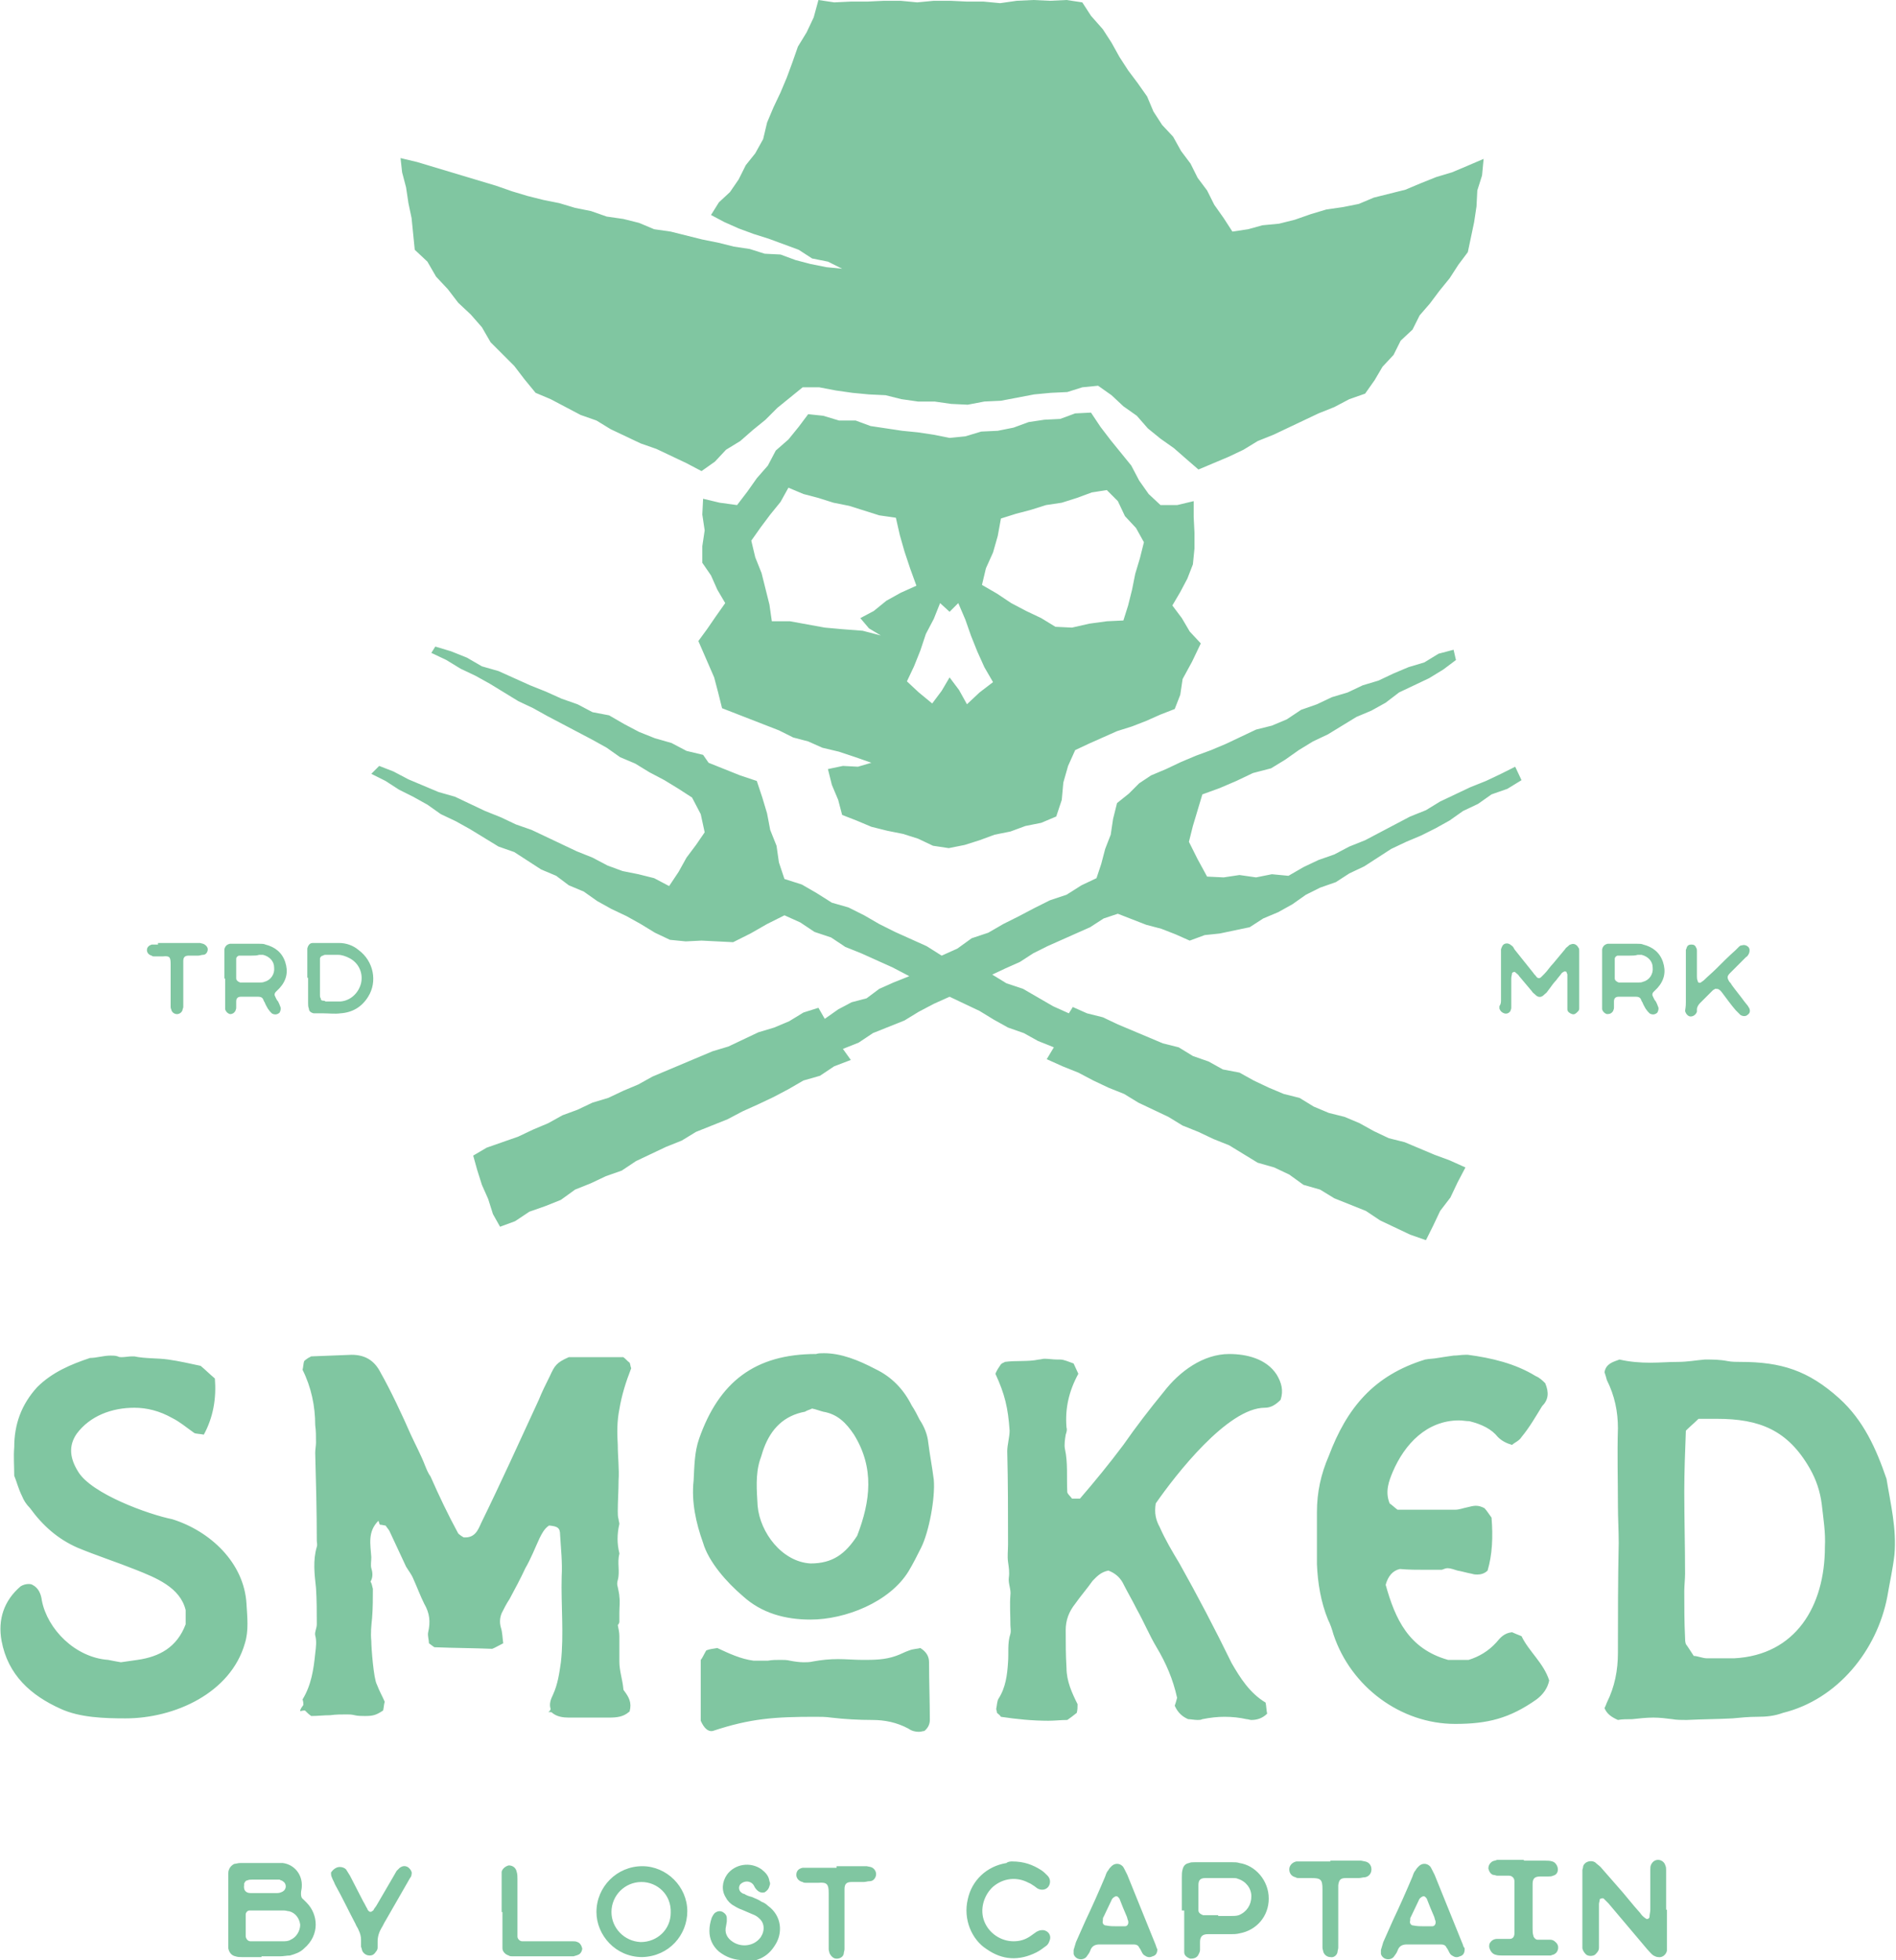 <?xml version="1.0" encoding="utf-8"?>
<!-- Generator: Adobe Illustrator 27.4.1, SVG Export Plug-In . SVG Version: 6.00 Build 0)  -->
<svg version="1.1" id="Layer_1" xmlns="http://www.w3.org/2000/svg" xmlns:xlink="http://www.w3.org/1999/xlink" x="0px" y="0px"
	 viewBox="0 0 240 248" style="enable-background:new 0 0 240 248;" xml:space="preserve">
<style type="text/css">
	.st0{fill:#80C6A1;}
</style>
<g>
	<g>
		<path class="st0" d="M213.4,181c0.5-0.5,1.1-1,1.6-1.5h2.3c5.4,0,9,1.4,11.8,6.3c0.8,1.4,1.3,2.9,1.5,4.5c0.2,1.8,0.5,3.6,0.4,5.4
			c0,7.5-3.7,13.7-11.5,14.1h-3.4c-0.6,0-1.2-0.3-1.7-0.3c-0.4-0.6-0.7-1.1-1-1.5c-0.1-0.3-0.1-0.6-0.1-0.8c-0.1-2-0.1-3.9-0.1-5.9
			c0-0.7,0.1-1.5,0.1-2.2c0-3.5-0.1-6.9-0.1-10.4C213.2,186.2,213.3,183.7,213.4,181 M204.8,217.6c0.5-0.1,1.2-0.1,1.8-0.1
			c0.9-0.1,1.8-0.2,2.7-0.2c0.8,0,1.6,0.1,2.4,0.2c0.5,0.1,1.2,0.1,1.8,0.1c2-0.1,3.9-0.1,5.8-0.2c1-0.1,2.1-0.2,3.1-0.2
			c1.2,0,2.2-0.1,3.3-0.5c6.9-1.7,11.9-7.9,13.2-14.7c0.3-1.8,0.7-3.5,0.9-5.3c0.3-3.3-0.5-6.5-1-9.6c-1.3-3.8-2.9-7.4-6-10.2
			c-3.9-3.5-7.3-4.6-12.5-4.6c-0.5,0-1.1,0-1.6-0.1c-1-0.2-1.9-0.2-2.9-0.2c-1.2,0.1-2.2,0.3-3.4,0.3c-1.2,0-2.3,0.1-3.5,0.1
			c-1.3,0-2.6-0.1-3.9-0.4c-0.8,0.3-1.7,0.5-1.9,1.6c0.1,0.3,0.2,0.6,0.3,1c1,2,1.4,4,1.4,6.1c-0.1,3.3,0,6.5,0,9.8
			c0,1.6,0.1,3.1,0.1,4.7c-0.1,4.6-0.1,9.2-0.1,13.9c0,2.2-0.4,4.3-1.4,6.3c-0.1,0.3-0.2,0.5-0.3,0.7
			C203.4,216.8,203.9,217.2,204.8,217.6 M195.6,175c-0.3-0.3-0.7-0.7-1.2-0.9c-2.6-1.6-5.6-2.3-8.6-2.7h-0.3c-0.5,0-1,0.1-1.5,0.1
			c-0.7,0.1-1.4,0.2-2,0.3c-0.5,0.1-1.1,0.1-1.6,0.2c-6.5,2-9.9,6.1-12.2,12.2c-1,2.3-1.5,4.6-1.5,7.1v6.6c0.1,2.4,0.5,4.8,1.4,7
			c0.3,0.6,0.5,1.2,0.7,1.9c2.2,6.6,8.5,11.3,15.4,11.3c4.1,0,6.9-0.7,10.3-3.1c0.8-0.6,1.4-1.4,1.6-2.4c-0.7-2.2-2.6-3.7-3.5-5.6
			c-0.5-0.2-1-0.4-1.2-0.5c-1,0.1-1.5,0.7-2,1.3c-1,1.1-2.2,1.8-3.5,2.2h-2.6c-5-1.4-6.7-5.2-7.9-9.5c0.3-1.1,0.9-1.8,1.8-2
			c1.1,0.1,2.2,0.1,3.3,0.1h2c0.3-0.1,0.5-0.2,0.7-0.2c0.5,0,0.9,0.2,1.3,0.3c0.6,0.1,1.2,0.3,1.8,0.4c0.3,0.1,0.5,0.1,0.7,0.1
			c0.4,0,0.9-0.1,1.3-0.5c0.6-2,0.7-4.3,0.5-6.7c-0.3-0.4-0.6-0.9-0.9-1.2c-0.4-0.2-0.7-0.3-1.1-0.3c-0.3,0-0.7,0.1-1.1,0.2
			c-0.5,0.1-1,0.3-1.5,0.3h-7.3c-0.4-0.3-0.7-0.6-1-0.8c-0.6-1.5-0.1-2.8,0.4-4c1.5-3.5,4.3-6.5,8.4-6.5c0.4,0,0.9,0.1,1.3,0.1
			c1.6,0.4,2.8,1,3.6,2c0.5,0.5,1.1,0.8,1.8,1c0.3-0.3,0.9-0.5,1.2-1c1-1.2,1.8-2.6,2.6-3.9C196,177.1,196.1,176.2,195.6,175
			 M140.3,198.7c0.8,0.3,1.4,0.8,1.8,1.5c0.6,1.2,1.2,2.2,1.8,3.4c0.9,1.6,1.6,3.3,2.5,4.8c1.2,2,2.1,4.1,2.6,6.4
			c-0.1,0.4-0.2,0.7-0.3,1c0.4,0.9,1,1.4,1.7,1.7c0.3,0,0.8,0.1,1.2,0.1c0.2,0,0.4,0,0.6-0.1c1-0.2,1.9-0.3,2.8-0.3
			c1,0,1.9,0.1,2.8,0.3c0.2,0,0.4,0.1,0.6,0.1c0.7,0,1.4-0.2,2-0.8c-0.1-0.4-0.1-1-0.2-1.4c-2-1.2-3.2-3.1-4.3-5
			c-2.1-4.3-4.3-8.5-6.6-12.6c-0.9-1.5-1.8-3-2.5-4.6c-0.5-0.9-0.7-1.8-0.5-3c2.5-3.6,9.1-12.1,13.8-12.1c0.8,0,1.4-0.4,2-1
			c0.4-1.2,0.1-2.2-0.5-3.2c-1.3-2-3.8-2.6-6-2.6c-3.3,0-6.3,2.2-8.3,4.8c-1.8,2.2-3.5,4.4-5.1,6.7c-1.8,2.4-3.6,4.6-5.5,6.8h-1
			c-0.2-0.3-0.5-0.5-0.6-0.8c-0.1-1.9,0.1-3.7-0.3-5.5c-0.1-0.5,0-1.2,0.1-1.8c0.1-0.3,0.2-0.6,0.1-0.9c-0.2-2.4,0.3-4.6,1.5-6.8
			c-0.2-0.4-0.4-0.9-0.6-1.3c-0.6-0.2-1.2-0.5-1.7-0.5h-0.1h-0.3c-0.5,0-1.1-0.1-1.6-0.1c-0.2,0-0.5,0.1-0.7,0.1
			c-1.4,0.3-2.9,0.1-4.3,0.3c-0.1,0.1-0.3,0.1-0.5,0.3c-0.2,0.3-0.5,0.7-0.7,1.2c1.2,2.6,1.6,4.3,1.8,7.2c0,0.8-0.3,1.8-0.3,2.6
			c0.1,3.9,0.1,7.9,0.1,11.8c0,0.7-0.1,1.5,0,2.2c0.1,0.7,0.2,1.3,0.1,2c-0.1,0.7,0.3,1.5,0.2,2.2c-0.1,1.2,0,2.5,0,3.8
			c0,0.3,0.1,0.7,0,1.1c-0.4,1.2-0.2,2.4-0.3,3.6c-0.1,1.6-0.3,3.2-1.2,4.6c-0.2,0.3-0.2,0.9-0.3,1.3c0,0.1,0.1,0.3,0.1,0.5
			c0.1,0.1,0.4,0.3,0.5,0.5c2,0.3,4,0.5,6,0.5c0.8,0,1.6-0.1,2.4-0.1c0.3-0.2,0.7-0.5,1.2-0.9c0.1-0.4,0.1-0.7,0.1-1.1
			c-0.7-1.4-1.4-2.9-1.4-4.6c-0.1-1.6-0.1-3.1-0.1-4.8c0-1.2,0.4-2.3,1.2-3.3c0.7-1,1.5-1.9,2.2-2.9
			C138.8,199.5,139.3,198.9,140.3,198.7 M90.2,219c4.8-1.6,7.9-1.8,13-1.8c0.7,0,1.3,0,2,0.1c1.7,0.2,3.5,0.3,5.2,0.3
			c1.6,0,3.1,0.3,4.6,1.1c0.4,0.3,0.9,0.4,1.3,0.4c0.3,0,0.5-0.1,0.7-0.1c0.5-0.4,0.7-0.9,0.7-1.4c0-2.4-0.1-4.8-0.1-7.3
			c0-0.7-0.3-1.3-1.1-1.8c-0.3,0.1-0.9,0.1-1.4,0.3c-0.6,0.2-1.1,0.5-1.7,0.7c-1.4,0.5-2.8,0.5-4.2,0.5c-1,0-2.1-0.1-3.1-0.1
			c-1.1,0-2.1,0.1-3.2,0.3c-0.4,0.1-0.8,0.1-1.2,0.1c-0.5,0-1.2-0.1-1.7-0.2c-0.4-0.1-0.8-0.1-1.2-0.1c-0.5,0-1.1,0-1.6,0.1h-1.8
			c-1.6-0.2-3.1-0.9-4.6-1.6c-0.5,0.1-0.9,0.1-1.4,0.3c-0.3,0.5-0.5,1-0.7,1.2v7.7C89.1,218.6,89.6,219.1,90.2,219 M102.8,178.2
			c0.5,0.1,1,0.3,1.4,0.4c1.8,0.3,2.9,1.4,3.9,2.9c2.6,4.2,2.1,8.4,0.4,12.8c-1.5,2.3-3.1,3.5-5.9,3.5c-3.6-0.2-6.4-3.9-6.7-7.3
			c-0.1-1.9-0.3-3.9,0.3-5.8c0.2-0.5,0.3-1,0.5-1.5c0.9-2.4,2.5-4.1,5.2-4.6C102.2,178.4,102.4,178.4,102.8,178.2 M103.3,171.3
			c-7.8,0-12.3,3.6-14.8,10.7c-0.6,1.7-0.6,3.5-0.7,5.3c-0.3,2.7,0.3,5.4,1.2,7.9c0.7,2.4,3,5,5,6.7c2.4,2.2,5.4,3,8.6,3
			c4.4,0,10-2.2,12.4-6.1c0.6-1,1.1-2,1.6-3c1-2,1.8-6.3,1.6-8.6c-0.2-1.6-0.5-3.1-0.7-4.7c-0.1-1-0.5-2-1.1-2.9
			c-0.3-0.6-0.6-1.2-1-1.8c-1-2-2.5-3.6-4.6-4.6c-2.1-1.1-4.3-2-6.5-2C103.9,171.2,103.6,171.2,103.3,171.3 M38,216.5
			c0.3-0.1,0.5-0.1,0.6-0.1c0.3,0.3,0.5,0.5,0.8,0.7c0.8,0,1.6-0.1,2.4-0.1c0.7-0.1,1.4-0.1,2.1-0.1c0.3,0,0.6,0,1,0.1
			c0.4,0.1,0.9,0.1,1.3,0.1c1,0,1.4-0.1,2.3-0.7c0.1-0.5,0.1-0.8,0.2-1.1c-0.3-0.7-0.7-1.4-1-2.2c-0.4-0.7-0.7-4.6-0.7-5.5
			c-0.1-1,0-1.9,0.1-2.9c0.1-1.2,0.1-2.5,0.1-3.7c-0.1-0.3-0.1-0.6-0.3-0.9c0.3-0.5,0.3-1.1,0.1-1.7c-0.1-0.4,0-0.9,0-1.4
			c-0.1-1.6-0.5-3.2,0.9-4.6c0.1,0.2,0.1,0.4,0.2,0.5c0.3,0,0.5,0.1,0.7,0.1c0.2,0.3,0.4,0.5,0.5,0.7c0.7,1.5,1.4,3,2.1,4.5
			c0.3,0.5,0.7,1,0.9,1.5c0.5,1.1,0.9,2.2,1.4,3.2c0.7,1.2,0.8,2.3,0.5,3.6c-0.1,0.4,0.1,1,0.1,1.4c0.3,0.2,0.5,0.4,0.7,0.5
			c2.5,0.1,4.8,0.1,7.3,0.2c0.3-0.1,0.8-0.4,1.4-0.7c-0.1-0.7-0.1-1.4-0.3-2c-0.2-0.7-0.1-1.3,0.1-1.8c0.3-0.6,0.6-1.2,1-1.8
			c0.7-1.3,1.4-2.6,2-3.9c0.7-1.2,1.2-2.5,1.8-3.8c0.3-0.6,0.6-1.2,1.2-1.6c1.1,0.1,1.4,0.3,1.4,1.2c0.1,1.7,0.3,3.5,0.2,5.2
			c-0.1,3.7,0.3,7.3-0.1,10.9c-0.2,1.4-0.4,2.8-1,4.1c-0.3,0.6-0.5,1.2-0.3,1.8c0,0.1-0.1,0.3-0.3,0.4c0.2,0,0.5,0,0.5,0.1
			c0.6,0.5,1.4,0.6,2.1,0.6h4.6h0.5c1,0,1.8-0.1,2.5-0.7c0.1-0.1,0.2-0.1,0.1-0.1c0.3-1.1-0.1-1.8-0.7-2.6c-0.1-0.1-0.1-0.2-0.1-0.3
			c-0.1-1.1-0.5-2.2-0.5-3.4V207c0-0.5-0.1-0.9-0.2-1.4c0.1-0.1,0.2-0.3,0.2-0.4V204c0-0.7,0.1-1.3,0-2c0-0.3-0.1-0.7-0.2-1.2
			c-0.1-0.3-0.1-0.6,0-0.9c0.3-1.1-0.1-2.2,0.2-3.3v-0.1c-0.3-1.2-0.3-2.4,0-3.7c0-0.2-0.1-0.4-0.1-0.6c-0.1-0.3-0.1-0.7-0.1-1
			c0-1.3,0.1-2.6,0.1-3.9c0.1-1.4-0.1-3-0.1-4.5c-0.1-1.5-0.1-3,0.2-4.5c0.3-1.8,0.8-3.4,1.5-5.2c-0.1-0.2-0.1-0.5-0.2-0.7
			c-0.3-0.2-0.5-0.5-0.8-0.7H72c-1.6,0.7-1.8,1.1-2.4,2.4c-0.5,1-1,2-1.4,3c-2.4,5.2-4.8,10.5-7.3,15.6c-0.4,0.9-0.8,1.9-2.2,1.8
			c-0.2-0.1-0.5-0.3-0.7-0.5c-1.3-2.4-2.4-4.7-3.5-7.2c-0.3-0.4-0.5-0.9-0.7-1.4c-0.5-1.3-1.2-2.6-1.8-3.9c-1-2.3-2.6-5.7-3.8-7.8
			c-0.8-1.6-2-2.3-3.7-2.3l-5.1,0.2c-0.1,0-0.1,0.1-0.2,0.1c-0.2,0.1-0.5,0.3-0.7,0.5c-0.1,0.3-0.1,0.7-0.2,1.1
			c1.1,2.2,1.6,4.6,1.6,7c0.1,0.7,0.1,1.4,0.1,2.2c0,0.4-0.1,0.9-0.1,1.3c0.1,3.7,0.2,7.3,0.2,11.1c0,0.3,0.1,0.5,0,0.8
			c-0.5,1.7-0.3,3.4-0.1,5.2c0.1,1.5,0.1,3.1,0.1,4.6c0,0.5-0.3,1-0.2,1.4c0.2,0.7,0.1,1.5,0,2.3c-0.2,2-0.5,4-1.6,5.8
			c0.1,0.3,0.1,0.5,0.1,0.7C38.2,216,38,216.2,38,216.5 M1.8,186.7c0.3,0.7,0.5,1.6,1,2.6c0.2,0.5,0.5,1,1,1.5c1.6,2.2,3.5,3.9,6,5
			c2.4,1,4.9,1.8,7.4,2.8c2.5,1,5.6,2.2,6.3,5.1v1.8c-1.1,2.9-3.3,4.1-6.1,4.5c-0.7,0.1-1.4,0.2-2.1,0.3c-0.6-0.1-1.1-0.2-1.6-0.3
			c-4.2-0.3-7.7-3.9-8.4-7.5c-0.1-0.8-0.4-1.6-1.2-2c-0.2-0.1-0.3-0.1-0.5-0.1c-0.3,0-0.7,0.1-1,0.3c-2.1,1.8-2.9,4.2-2.4,6.9
			c0.8,4.3,3.7,6.9,7.5,8.6c2.4,1.1,5.5,1.2,8.2,1.2c6.2,0,13.3-3.2,15.1-9.5c0.5-1.6,0.3-3.3,0.2-5c-0.3-5.2-4.6-9.2-9.4-10.7
			c-3-0.6-10.2-3.2-11.9-6c-1-1.6-1.3-3.2-0.2-4.8c1.7-2.3,4.5-3.3,7.3-3.3c1.6,0,3.2,0.4,4.8,1.3c1,0.5,1.8,1.2,2.8,1.9
			c0.2,0.1,0.7,0.1,1.2,0.2c1.2-2.2,1.6-4.6,1.4-7.1c-0.6-0.5-1.2-1.1-1.8-1.6c-1.4-0.3-2.7-0.6-4.1-0.8c-1.4-0.2-2.9-0.1-4.3-0.4
			h-0.3c-0.4,0-0.9,0.1-1.3,0.1c-0.2,0-0.3,0-0.5-0.1c-0.3-0.1-0.6-0.1-0.9-0.1c-0.9,0-1.8,0.3-2.6,0.3c-2.4,0.8-4.8,1.8-6.7,3.7
			c-2,2.2-2.9,4.7-2.9,7.6C1.7,184.3,1.8,185.4,1.8,186.7"/>
		<path class="st0" d="M211,241.6v4.3c0,0.3,0,0.6,0,0.9c-0.1,0.5-0.6,0.9-1.1,0.8c-0.2,0-0.4-0.1-0.6-0.2c-0.3-0.2-0.5-0.5-0.8-0.8
			c-1.6-1.9-3.3-3.9-4.9-5.8c-0.2-0.2-0.4-0.4-0.6-0.6c-0.1-0.1-0.5,0-0.5,0.1c0,0.2-0.1,0.4-0.1,0.6c0,0.7,0,1.3,0,2
			c0,0.9,0,1.8,0,2.7c0,0.3,0,0.5,0,0.8c0,0.4-0.2,0.6-0.5,0.9c-0.3,0.2-0.8,0.2-1.1,0c-0.2-0.2-0.4-0.4-0.5-0.8c0-0.3,0-0.5,0-0.8
			v-8.4c0-0.2,0-0.5,0-0.7c0-0.1,0.1-0.3,0.1-0.5c0.2-0.6,1-0.8,1.5-0.5c0.2,0.2,0.5,0.4,0.7,0.6c0.7,0.8,1.4,1.6,2.1,2.4
			c1,1.1,1.9,2.3,2.9,3.4c0.2,0.3,0.4,0.5,0.7,0.7c0.2,0.2,0.5,0,0.5-0.2c0-0.3,0.1-0.6,0.1-0.9v-4.2c0-0.3,0-0.6,0-0.9
			c0-0.2,0-0.4,0.1-0.6c0.2-0.4,0.5-0.6,0.9-0.6c0.4,0,0.8,0.3,0.9,0.7c0.1,0.2,0.1,0.4,0.1,0.6v0.9V241.6z M192.9,235.4h2.7
			c0.3,0,0.6,0,0.9,0.1c0.4,0.1,0.7,0.6,0.7,1c0,0.4-0.2,0.7-0.6,0.8c-0.2,0.1-0.4,0.1-0.6,0.1c-0.3,0-0.7,0-1,0c-0.8,0-1,0.3-1,1
			c0,0.2,0,0.3,0,0.5v5.1c0,0.3,0,0.6,0.1,0.9c0,0.2,0.3,0.5,0.5,0.5c0.2,0,0.5,0,0.7,0c0.3,0,0.6,0,0.9,0c0.3,0,0.5,0.1,0.7,0.3
			c0.6,0.5,0.3,1.3-0.1,1.5c-0.1,0.1-0.3,0.1-0.5,0.2c-0.2,0-0.4,0-0.6,0h-5.5c-0.3,0-0.6,0-0.9-0.1c-0.4-0.1-0.7-0.5-0.8-1
			c0-0.2,0-0.3,0.1-0.5c0.2-0.3,0.5-0.5,0.9-0.5c0.3,0,0.5,0,0.8,0c0.3,0,0.5,0,0.8,0c0.4,0,0.6-0.3,0.6-0.7c0-0.2,0-0.3,0-0.5v-5.7
			c0-0.1,0-0.3,0-0.4c0-0.4-0.3-0.7-0.7-0.7c-0.3,0-0.5,0-0.8,0c-0.2,0-0.5,0-0.7,0c-0.1,0-0.3-0.1-0.5-0.1
			c-0.3-0.1-0.5-0.4-0.6-0.8c0-0.4,0.2-0.7,0.5-0.9c0.2-0.1,0.4-0.1,0.6-0.2c0.3,0,0.5,0,0.8,0H192.9z M180.2,243.7L180.2,243.7
			c0.1,0,0.3,0,0.4,0c0.2,0,0.5,0,0.7,0c0.3,0,0.5-0.3,0.4-0.7c-0.1-0.2-0.1-0.4-0.2-0.6c-0.3-0.7-0.6-1.4-0.9-2.2
			c-0.1-0.1-0.2-0.3-0.4-0.3c-0.1,0-0.3,0.1-0.5,0.3c0,0.1-0.1,0.1-0.1,0.2l-1,2.1c-0.1,0.1-0.1,0.3-0.1,0.5
			c-0.1,0.3,0.1,0.6,0.4,0.6C179.4,243.7,179.8,243.7,180.2,243.7 M185.4,246.6c0,0.5-0.2,0.8-0.6,0.9c-0.4,0.2-0.7,0.1-1-0.1
			c-0.2-0.1-0.3-0.3-0.4-0.5c-0.1-0.2-0.2-0.4-0.3-0.5c-0.1-0.3-0.4-0.4-0.7-0.4c-0.2,0-0.4,0-0.6,0h-3.5h-0.2c-0.6,0-1,0.2-1.2,0.8
			c-0.1,0.3-0.3,0.5-0.5,0.8c-0.5,0.5-1.4,0.3-1.6-0.4c0-0.1,0-0.3,0-0.5c0.1-0.3,0.2-0.7,0.3-1c0.4-0.9,0.8-1.8,1.2-2.7
			c0.9-1.9,1.7-3.7,2.5-5.6c0.1-0.3,0.2-0.6,0.4-0.8c0.1-0.2,0.2-0.3,0.4-0.5c0.4-0.4,1-0.4,1.4,0c0.1,0.1,0.2,0.3,0.3,0.5
			c0.1,0.2,0.2,0.4,0.3,0.6l3.4,8.4c0.1,0.2,0.2,0.5,0.3,0.8C185.4,246.3,185.4,246.5,185.4,246.6 M168.4,235.4h3.1h0.8l0.5,0.1
			c0.5,0.1,0.8,0.5,0.8,1c0,0.5-0.3,0.9-0.8,1c-0.3,0-0.5,0.1-0.8,0.1c-0.5,0-1.1,0-1.6,0c-0.7,0-0.9,0.2-1,0.9v0.9v6
			c0,0.3,0,0.7,0,1c0,0.2-0.1,0.4-0.1,0.6c-0.1,0.4-0.5,0.7-0.9,0.6c-0.4,0-0.8-0.3-0.9-0.7c0-0.1-0.1-0.3-0.1-0.5c0-0.3,0-0.7,0-1
			v-5.6v-0.8c0-1.2-0.2-1.4-1.4-1.4h-1h-0.6c-0.1,0-0.3,0-0.4-0.1c-0.5-0.1-0.8-0.5-0.8-1c0-0.5,0.4-0.9,0.9-1l0.5,0h0.7H168.4z
			 M154.2,242.4c0.5,0,1.1,0,1.6,0c0.3,0,0.7,0,1-0.1c1-0.4,1.6-1.3,1.6-2.4c0-1-0.7-1.9-1.7-2.2c-0.2-0.1-0.4-0.1-0.7-0.1
			c-1.1,0-2.2,0-3.4,0c-0.7,0-0.9,0.3-0.9,0.9c0,1,0,2,0,2.9c0,0.1,0,0.2,0,0.3c0,0.3,0.3,0.5,0.6,0.6c0.2,0,0.3,0,0.5,0H154.2z
			 M149.6,241.7v-4.2c0-0.3,0-0.7,0.1-1c0.1-0.4,0.3-0.7,0.8-0.8c0.2-0.1,0.5-0.1,0.7-0.1c1.6,0,3.2,0,4.8,0c0.3,0,0.6,0,0.9,0.1
			c2,0.3,3.7,2.2,3.7,4.5c0,2.2-1.5,4-3.7,4.4c-0.4,0.1-0.8,0.1-1.1,0.1h-2.1h-0.8c-0.7,0-1,0.3-1,1c0,0.3,0,0.7,0,1
			c0,0.2-0.1,0.4-0.2,0.6c-0.2,0.4-0.6,0.5-1,0.5c-0.4-0.1-0.8-0.4-0.8-0.8c0-0.3,0-0.5,0-0.8V241.7z M141.3,243.7L141.3,243.7
			c0.1,0,0.3,0,0.4,0c0.2,0,0.5,0,0.7,0c0.3,0,0.5-0.3,0.4-0.7c-0.1-0.2-0.1-0.4-0.2-0.6c-0.3-0.7-0.6-1.4-0.9-2.2
			c-0.1-0.1-0.2-0.3-0.4-0.3c-0.1,0-0.3,0.1-0.5,0.3c0,0.1-0.1,0.1-0.1,0.2l-1,2.1c-0.1,0.1-0.1,0.3-0.1,0.5
			c-0.1,0.3,0.1,0.6,0.4,0.6C140.5,243.7,140.9,243.7,141.3,243.7 M146.5,246.6c0,0.5-0.2,0.8-0.6,0.9c-0.4,0.2-0.7,0.1-1-0.1
			c-0.2-0.1-0.3-0.3-0.4-0.5c-0.1-0.2-0.2-0.4-0.3-0.5c-0.1-0.3-0.4-0.4-0.7-0.4c-0.2,0-0.4,0-0.6,0h-3.5h-0.2c-0.6,0-1,0.2-1.2,0.8
			c-0.1,0.3-0.3,0.5-0.5,0.8c-0.5,0.5-1.4,0.3-1.6-0.4c0-0.1,0-0.3,0-0.5c0.1-0.3,0.2-0.7,0.3-1c0.4-0.9,0.8-1.8,1.2-2.7
			c0.9-1.9,1.7-3.7,2.5-5.6c0.1-0.3,0.2-0.6,0.4-0.8c0.1-0.2,0.2-0.3,0.4-0.5c0.4-0.4,1-0.4,1.4,0c0.1,0.1,0.2,0.3,0.3,0.5
			c0.1,0.2,0.2,0.4,0.3,0.6l3.4,8.4c0.1,0.2,0.2,0.5,0.3,0.8C146.4,246.3,146.4,246.5,146.5,246.6 M128.1,235.5
			c1.5,0,2.6,0.4,3.7,1.1c0.3,0.2,0.5,0.4,0.8,0.7c0.4,0.4,0.4,1,0.1,1.4c-0.3,0.4-0.9,0.5-1.4,0.2l-0.4-0.3
			c-0.2-0.1-0.4-0.3-0.7-0.4c-1.5-0.8-3.2-0.6-4.5,0.5c-1.2,1.1-1.7,2.9-1.1,4.4c0.6,1.5,2.1,2.5,3.7,2.5c0.8,0,1.5-0.2,2.2-0.7
			l0.7-0.5c0.2-0.1,0.4-0.2,0.6-0.2c0.7-0.1,1.3,0.5,1.1,1.2c-0.1,0.3-0.2,0.6-0.5,0.8c-0.4,0.3-0.8,0.6-1.2,0.8
			c-2.2,1.1-4.3,1-6.3-0.4c-1.9-1.2-3-3.8-2.4-6.3c0.5-2.4,2.4-4.2,4.9-4.6C127.6,235.5,128,235.5,128.1,235.5 M105.9,236.1h3h0.8
			l0.5,0.1c0.4,0.1,0.7,0.5,0.7,0.9c0,0.4-0.3,0.9-0.8,0.9c-0.3,0-0.5,0.1-0.8,0.1c-0.5,0-1,0-1.5,0c-0.6,0-0.9,0.2-0.9,0.9v0.9v5.7
			c0,0.3,0,0.6,0,1c0,0.2-0.1,0.4-0.1,0.6c-0.1,0.4-0.5,0.6-0.9,0.6c-0.4,0-0.7-0.3-0.9-0.7c0-0.1-0.1-0.3-0.1-0.5c0-0.3,0-0.6,0-1
			v-5.3v-0.8c0-1.1-0.2-1.4-1.3-1.3h-1h-0.6c-0.1,0-0.3,0-0.4-0.1c-0.5-0.1-0.8-0.5-0.8-0.9c0-0.5,0.3-0.8,0.8-0.9l0.5,0h0.7H105.9z
			 M94.3,248c-1.4,0-2.4-0.4-3.3-1.1c-0.8-0.7-1.2-1.6-1.2-2.6c0-0.6,0.1-1.1,0.3-1.7c0.1-0.2,0.2-0.4,0.4-0.6
			c0.3-0.2,0.6-0.3,1-0.1c0.3,0.2,0.5,0.4,0.5,0.8c0,0.1,0,0.3,0,0.4l-0.1,0.6c-0.2,0.8,0.1,1.5,0.9,2c1.1,0.7,2.6,0.5,3.4-0.5
			c0.1-0.1,0.2-0.3,0.3-0.5c0.3-0.7,0.2-1.5-0.4-2c-0.2-0.2-0.5-0.4-0.8-0.5c-0.5-0.2-0.9-0.4-1.4-0.6c-0.3-0.1-0.7-0.3-1-0.5
			c-0.4-0.2-0.8-0.6-1-1c-0.6-0.9-0.5-2,0.1-2.9c1-1.4,3-1.7,4.4-0.7c0.5,0.4,0.9,0.8,1,1.5c0.1,0.2,0.1,0.4,0,0.6
			c-0.1,0.4-0.3,0.6-0.6,0.8c-0.4,0.1-0.7,0-1-0.3c-0.2-0.2-0.3-0.4-0.4-0.6c-0.4-0.6-1.2-0.6-1.7-0.1c-0.2,0.3-0.2,0.6,0,0.9
			c0.1,0.1,0.3,0.3,0.5,0.3c0.3,0.2,0.6,0.3,1,0.4c0.4,0.2,0.8,0.3,1.2,0.6c0.3,0.1,0.6,0.3,0.8,0.5c1.8,1.3,1.9,3.5,0.9,5
			c-0.8,1.3-1.9,1.9-3.4,2.1C94.5,248,94.3,248,94.3,248 M81.2,238.1c-2.1,0-3.8,1.7-3.8,3.8c0,2,1.6,3.7,3.7,3.8
			c2.1,0,3.8-1.6,3.8-3.7C85,239.7,83.2,238.1,81.2,238.1 M87,241.8c0,3-2.3,5.7-5.7,5.8c-3.4,0-5.8-2.8-5.8-5.7
			c0-3.2,2.6-5.8,5.8-5.8C84.4,236.1,87,238.7,87,241.8 M63.5,241.9v-3.7c0-0.3,0-0.6,0-0.9c0-0.2,0-0.3,0-0.5
			c0.1-0.4,0.5-0.7,0.9-0.8c0.5,0,0.9,0.3,1,0.8c0.1,0.3,0.1,0.6,0.1,0.9c0,1.2,0,2.3,0,3.5v3c0,0.3,0,0.5,0,0.8
			c0,0.3,0.3,0.6,0.6,0.6c0.3,0,0.6,0,0.9,0h4.7c0.3,0,0.5,0,0.8,0c0.2,0,0.4,0,0.6,0.1c0.3,0.1,0.5,0.4,0.6,0.8
			c0,0.3-0.2,0.7-0.5,0.8c-0.2,0.1-0.3,0.1-0.6,0.2c-0.2,0-0.5,0-0.8,0h-6.3c-0.2,0-0.4,0-0.7,0c-0.1,0-0.3,0-0.4-0.1
			c-0.4-0.1-0.8-0.5-0.8-0.9c0-0.3,0-0.6,0-0.9V241.9z M43,236.2c0.3,0,0.6,0.1,0.8,0.3c0.2,0.3,0.3,0.5,0.5,0.8l1.7,3.3
			c0.2,0.3,0.3,0.6,0.5,0.9c0,0.1,0.1,0.2,0.2,0.3c0.1,0.1,0.3,0.1,0.4,0c0.1-0.1,0.2-0.1,0.2-0.2c0.1-0.2,0.3-0.4,0.4-0.6
			c0.7-1.2,1.4-2.4,2.1-3.6c0.1-0.2,0.3-0.5,0.4-0.7c0.1-0.1,0.3-0.3,0.4-0.4c0.3-0.2,0.6-0.3,1-0.1c0.3,0.2,0.6,0.6,0.5,0.9
			c0,0.2-0.1,0.4-0.2,0.5c-0.1,0.2-0.3,0.5-0.4,0.7c-0.9,1.6-1.8,3.1-2.7,4.7c-0.2,0.3-0.3,0.6-0.5,0.9c-0.3,0.5-0.5,1.1-0.5,1.7
			c0,0.3,0,0.5,0,0.8c0,0.2-0.1,0.4-0.2,0.5c-0.2,0.3-0.4,0.5-0.8,0.5c-0.4,0-0.7-0.2-0.9-0.5c-0.1-0.2-0.1-0.4-0.2-0.6
			c0-0.3,0-0.6,0-0.9c0-0.4-0.1-0.8-0.3-1.2c-0.1-0.3-0.3-0.5-0.4-0.8c-0.9-1.7-1.7-3.4-2.6-5c-0.1-0.3-0.3-0.6-0.4-0.9
			c-0.1-0.2-0.1-0.4-0.1-0.6C42.1,236.6,42.5,236.2,43,236.2 M34,245.6L34,245.6c0.6,0,1.2,0,1.8,0c0.3,0,0.7,0,1-0.2
			c0.7-0.3,1.2-1.1,1.2-1.9c-0.1-0.8-0.6-1.5-1.4-1.7c-0.2,0-0.4-0.1-0.7-0.1c-1.3,0-2.6,0-3.9,0c-0.1,0-0.3,0-0.4,0
			c-0.3,0-0.5,0.3-0.5,0.5c0,0.1,0,0.1,0,0.2c0,0.8,0,1.7,0,2.5c0,0.4,0.3,0.7,0.6,0.7c0.2,0,0.4,0,0.6,0H34z M33.5,239.5h1.6
			c0.3,0,0.5-0.1,0.7-0.2c0.5-0.3,0.5-1,0-1.3c-0.1-0.1-0.3-0.1-0.4-0.2c-0.1,0-0.3,0-0.5,0h-3c-0.2,0-0.4,0-0.6,0.1
			c-0.2,0-0.3,0.2-0.4,0.4c0,0.1,0,0.1,0,0.2c-0.1,0.6,0.2,1,0.8,1h0.6H33.5z M33.1,247.6h-2.5c-0.3,0-0.5,0-0.8-0.1
			c-0.5-0.1-0.8-0.5-0.9-1c0-0.3,0-0.5,0-0.8v-8c0-0.2,0-0.4,0-0.7c0-0.1,0-0.3,0.1-0.5c0.1-0.3,0.4-0.6,0.7-0.7
			c0.2,0,0.4-0.1,0.7-0.1h4.8c0.2,0,0.4,0,0.6,0c1.5,0.2,2.5,1.5,2.4,3c0,0.3-0.1,0.5-0.1,0.8c0,0.3,0,0.6,0.3,0.8
			c0.1,0.1,0.3,0.3,0.4,0.4c1.5,1.5,1.7,4.1-0.3,5.8c-0.5,0.5-1.1,0.7-1.8,0.9c-0.4,0-0.8,0.1-1.2,0.1H33.1z"/>
		<path class="st0" d="M213.4,126.8v-3v-2.9c0-0.2,0-0.4,0-0.7c0-0.1,0.1-0.2,0.1-0.3c0.1-0.3,0.3-0.4,0.6-0.4
			c0.3,0,0.5,0.1,0.6,0.4c0.1,0.1,0.1,0.3,0.1,0.4c0,0.2,0,0.4,0,0.7v2.5c0,0.2,0,0.4,0.1,0.6c0,0.2,0.2,0.3,0.4,0.2
			c0.1-0.1,0.3-0.2,0.4-0.3c0.5-0.5,1-0.9,1.5-1.4c0.8-0.8,1.6-1.6,2.5-2.4c0.1-0.1,0.3-0.3,0.4-0.4c0.1-0.1,0.2-0.2,0.4-0.2
			c0.3-0.1,0.6,0,0.8,0.2c0.2,0.2,0.2,0.5,0.1,0.8c-0.1,0.2-0.2,0.4-0.4,0.5l-1.6,1.6c-0.1,0.1-0.2,0.2-0.4,0.4
			c-0.4,0.4-0.4,0.6-0.1,1.1c0.1,0.1,0.2,0.2,0.3,0.4c0.5,0.7,1.1,1.4,1.6,2.1l0.4,0.5c0.1,0.1,0.1,0.2,0.2,0.3
			c0.2,0.4,0.1,0.7-0.2,0.9c-0.2,0.2-0.6,0.2-0.9,0c-0.2-0.2-0.4-0.4-0.6-0.6c-0.6-0.7-1.1-1.4-1.7-2.2c-0.1-0.1-0.2-0.3-0.4-0.4
			c-0.1-0.1-0.3-0.1-0.5-0.1c-0.1,0.1-0.2,0.1-0.3,0.2l-1.6,1.6c-0.2,0.2-0.4,0.5-0.4,0.8c0,0.1,0,0.2,0,0.3
			c-0.1,0.3-0.4,0.6-0.8,0.6c-0.3,0-0.6-0.3-0.7-0.7C213.4,127.3,213.4,127,213.4,126.8 M206.3,120.9c-0.4,0-0.7,0-1.1,0
			c-0.1,0-0.2,0-0.4,0c-0.2,0-0.4,0.2-0.4,0.4c0,0.1,0,0.1,0,0.2v2.2c0,0,0,0.1,0,0.1c0,0.2,0.2,0.4,0.5,0.5c0.1,0,0.2,0,0.2,0
			c0.8,0,1.5,0,2.3,0c0.2,0,0.4,0,0.6-0.1c0.8-0.2,1.3-1,1.2-1.8c0-0.8-0.6-1.4-1.4-1.6c-0.2,0-0.3,0-0.5,0
			C207,120.9,206.6,120.9,206.3,120.9 M202.8,123.8v-3c0-0.2,0-0.4,0-0.7c0.1-0.4,0.3-0.6,0.7-0.7c0.2,0,0.3,0,0.5,0
			c1.1,0,2.2,0,3.2,0c0.3,0,0.6,0,0.8,0.1c1.2,0.3,2.1,1,2.5,2.2c0.4,1.2,0.2,2.3-0.7,3.3c-0.2,0.2-0.3,0.3-0.5,0.5
			c-0.1,0.1-0.2,0.3-0.1,0.5c0.1,0.2,0.2,0.5,0.4,0.7c0.1,0.2,0.2,0.4,0.3,0.7c0.1,0.2,0,0.5-0.1,0.7c-0.3,0.3-0.7,0.3-1,0.1
			c-0.2-0.2-0.3-0.3-0.5-0.6c-0.1-0.2-0.3-0.5-0.4-0.8c-0.1-0.1-0.1-0.2-0.2-0.4c-0.1-0.2-0.3-0.3-0.6-0.3c-0.1,0-0.2,0-0.3,0h-1.7
			c-0.1,0-0.2,0-0.2,0c-0.4,0-0.6,0.2-0.6,0.6c0,0.3,0,0.5,0,0.8c0,0.2-0.1,0.3-0.1,0.4c-0.2,0.3-0.4,0.4-0.8,0.4
			c-0.3-0.1-0.5-0.3-0.6-0.6c0-0.2,0-0.3,0-0.5v-2V123.8z M190,126.5v-2.7v-2.6v-0.7c0-0.1,0-0.2,0-0.4c0.1-0.3,0.2-0.6,0.5-0.7
			c0.3-0.1,0.6,0,0.8,0.2c0.2,0.1,0.3,0.3,0.4,0.5l2.4,3c0.1,0.2,0.3,0.3,0.4,0.5c0.2,0.2,0.4,0.2,0.6,0c0.1-0.1,0.2-0.2,0.4-0.4
			c0.4-0.4,0.7-0.9,1.1-1.3l1.5-1.8c0.1-0.2,0.3-0.3,0.4-0.4c0.1-0.1,0.2-0.2,0.3-0.2c0.4-0.2,0.8,0,1,0.4c0.1,0.1,0.1,0.2,0.1,0.4
			c0,0.2,0,0.4,0,0.6v6.1c0,0.2,0,0.4,0,0.6c0,0.2-0.1,0.3-0.2,0.4c-0.2,0.2-0.4,0.4-0.7,0.3c-0.3-0.1-0.6-0.3-0.6-0.6
			c0-0.2,0-0.4,0-0.7c0-1,0-2,0-3c0-0.2,0-0.4,0-0.7c0-0.1-0.1-0.2-0.1-0.3c0-0.1-0.2-0.1-0.3-0.1c-0.1,0.1-0.2,0.1-0.3,0.2
			c-0.2,0.3-0.5,0.6-0.7,0.9c-0.4,0.4-0.7,0.9-1.1,1.4c-0.1,0.2-0.3,0.3-0.5,0.5c-0.3,0.3-0.7,0.3-1,0c-0.2-0.2-0.4-0.3-0.5-0.5
			c-0.5-0.6-1-1.2-1.6-1.9c-0.1-0.2-0.3-0.3-0.5-0.5c-0.1-0.1-0.3,0-0.4,0.1c0,0.2-0.1,0.4-0.1,0.7c0,1,0,2,0,3v0.7
			c0,0.2-0.1,0.3-0.1,0.4c-0.2,0.3-0.5,0.4-0.8,0.3c-0.3-0.1-0.5-0.3-0.6-0.6c0-0.1,0-0.2,0-0.3C190,127,190,126.8,190,126.5"/>
		<path class="st0" d="M41.2,126.7h0.9v0c0.3,0,0.7,0,1,0c1.3-0.1,2.3-1.1,2.6-2.3c0.3-1.3-0.3-2.6-1.5-3.2
			c-0.4-0.2-0.9-0.4-1.4-0.4c-0.5,0-1.1,0-1.6,0c-0.1,0-0.2,0-0.3,0.1c-0.2,0-0.4,0.2-0.4,0.4c0,0.2,0,0.4,0,0.6v2.7v1.3
			c0,0.1,0,0.3,0.1,0.4c0,0.2,0.1,0.3,0.3,0.3C41,126.6,41.1,126.6,41.2,126.7 M38.9,123.7v-3c0-0.2,0-0.4,0-0.7
			c0.1-0.4,0.3-0.7,0.7-0.7c0.1,0,0.2,0,0.4,0c0.9,0,1.9,0,2.9,0c0.9,0,1.8,0.3,2.5,0.9c1.9,1.4,2.4,4,1.2,5.9c-0.8,1.3-2,2-3.5,2.1
			c-0.7,0.1-1.5,0-2.2,0c-0.3,0-0.6,0-0.8,0c-0.1,0-0.3,0-0.4,0c-0.4-0.1-0.6-0.3-0.6-0.6c-0.1-0.2-0.1-0.5-0.1-0.7V123.7z
			 M31.8,120.9c-0.4,0-0.7,0-1.1,0c-0.1,0-0.2,0-0.4,0c-0.2,0-0.4,0.2-0.4,0.4c0,0.1,0,0.1,0,0.2v2.2c0,0,0,0.1,0,0.1
			c0,0.2,0.2,0.4,0.5,0.5c0.1,0,0.2,0,0.2,0c0.8,0,1.5,0,2.3,0c0.2,0,0.4,0,0.6-0.1c0.8-0.2,1.3-1,1.2-1.8c0-0.8-0.6-1.4-1.4-1.6
			c-0.2,0-0.3,0-0.5,0C32.5,120.9,32.2,120.9,31.8,120.9 M28.4,123.8v-3c0-0.2,0-0.4,0-0.7c0.1-0.4,0.3-0.6,0.7-0.7
			c0.2,0,0.3,0,0.5,0c1.1,0,2.2,0,3.2,0c0.3,0,0.6,0,0.8,0.1c1.2,0.3,2.1,1,2.5,2.2c0.4,1.2,0.2,2.3-0.7,3.3
			c-0.2,0.2-0.3,0.3-0.5,0.5c-0.1,0.1-0.2,0.3-0.1,0.5c0.1,0.2,0.2,0.5,0.4,0.7c0.1,0.2,0.2,0.4,0.3,0.7c0.1,0.2,0,0.5-0.1,0.7
			c-0.3,0.3-0.7,0.3-1,0.1c-0.2-0.2-0.3-0.3-0.5-0.6c-0.1-0.2-0.3-0.5-0.4-0.8c-0.1-0.1-0.1-0.2-0.2-0.4c-0.1-0.2-0.3-0.3-0.6-0.3
			c-0.1,0-0.2,0-0.3,0h-1.7c-0.1,0-0.2,0-0.2,0c-0.4,0-0.6,0.2-0.6,0.6c0,0.3,0,0.5,0,0.8c0,0.2-0.1,0.3-0.1,0.4
			c-0.2,0.3-0.4,0.4-0.7,0.4c-0.3-0.1-0.5-0.3-0.6-0.6c0-0.2,0-0.3,0-0.5v-2V123.8z M20,119.3h2.4h2.3h0.6l0.4,0.1
			c0.3,0.1,0.6,0.4,0.6,0.7c0,0.3-0.2,0.7-0.6,0.7c-0.2,0-0.4,0.1-0.6,0.1c-0.4,0-0.8,0-1.2,0c-0.5,0-0.7,0.2-0.7,0.7v0.7v4.4
			c0,0.2,0,0.5,0,0.7c0,0.1-0.1,0.3-0.1,0.4c-0.1,0.3-0.4,0.5-0.7,0.5c-0.3,0-0.6-0.2-0.7-0.5c0-0.1-0.1-0.2-0.1-0.4
			c0-0.2,0-0.5,0-0.7v-4.1v-0.6c0-0.9-0.1-1.1-1-1h-0.7h-0.4c-0.1,0-0.2,0-0.3-0.1c-0.4-0.1-0.6-0.4-0.6-0.7c0-0.4,0.3-0.6,0.6-0.7
			l0.4,0H20z"/>
	</g>
	<path class="st0" d="M54.6,82.6l1.9,0.9l1.8,1.1l1.9,0.9l1.8,1l1.8,1.1l1.8,1.1l1.9,0.9l1.8,1l1.9,1l1.9,1l1.9,1l1.8,1l1.7,1.2
		l1.9,0.8l1.8,1.1l1.9,1l1.8,1.1l1.7,1.1l1.1,2.1l0.5,2.3l-1.1,1.6l-1.2,1.6l-1,1.8l-1.2,1.8l-1.9-1l-2-0.5l-2-0.4l-1.9-0.7l-1.9-1
		l-2-0.8l-1.9-0.9l-1.9-0.9l-1.9-0.9l-2-0.7l-1.9-0.9l-2-0.8l-1.9-0.9l-1.9-0.9l-2.1-0.6l-1.9-0.8l-1.9-0.8l-1.9-1L48,96.9l-1,1
		l1.8,0.9l1.7,1.1l1.8,0.9l1.8,1l1.7,1.2l1.9,0.9l1.8,1l1.8,1.1l1.8,1.1l2,0.7l1.7,1.1l1.7,1.1l1.9,0.8L72,112l1.9,0.8l1.7,1.2
		l1.8,1l1.9,0.9l1.8,1l1.8,1.1l1.9,0.9l2,0.2l2-0.1l2,0.1l2,0.1l2.2-1.1l2.1-1.2l2.2-1.1l2,0.9l1.8,1.2l2.1,0.7l1.8,1.2l2,0.8l2,0.9
		l2,0.9l2.1,1.1l-2,0.8l-1.8,0.8l-1.6,1.2l-1.9,0.5l-1.7,0.9l-1.7,1.2l-0.8-1.4l-1.9,0.6l-1.8,1.1l-1.9,0.8l-2,0.6l-1.9,0.9
		l-1.9,0.9l-2,0.6l-1.9,0.8l-1.9,0.8l-1.9,0.8l-1.9,0.8l-1.8,1l-1.9,0.8l-1.9,0.9l-2,0.6l-1.9,0.9l-1.9,0.7l-1.8,1l-1.9,0.8
		l-1.9,0.9l-2,0.7l-2,0.7l-1.7,1l0.5,1.8l0.6,1.9l0.8,1.8l0.6,1.9l0.9,1.6l1.9-0.7l1.8-1.2l2-0.7l2-0.8l1.8-1.3l2-0.8l1.9-0.9l2-0.7
		l1.8-1.2l1.9-0.9l1.9-0.9l2-0.8l1.8-1.1l2-0.8l2-0.8l1.9-1l2-0.9l1.9-0.9l1.9-1l1.9-1.1l2.1-0.6l1.8-1.2l2.1-0.8l-1-1.4l2-0.8
		l1.8-1.2l2-0.8l2-0.8l1.8-1.1l1.9-1l2-0.9l1.9,0.9l1.9,0.9l1.8,1.1l1.8,1l2,0.7l1.8,1l2,0.8l-0.9,1.5l2,0.9l2,0.8l1.9,1l1.9,0.9
		l2,0.8l1.8,1.1l1.9,0.9l1.9,0.9l1.8,1.1l2,0.8l1.9,0.9l2,0.8l1.8,1.1l1.8,1.1l2.1,0.6l1.9,0.9l1.8,1.3l2.1,0.6l1.8,1.1l2,0.8l2,0.8
		l1.8,1.2l1.9,0.9l1.9,0.9l2,0.7l0.9-1.8l0.9-1.9l1.3-1.7l0.9-1.9l1-1.9l-2-0.9l-1.9-0.7l-1.9-0.8l-1.9-0.8l-2-0.5l-1.9-0.9l-1.8-1
		l-1.9-0.8l-2-0.5l-1.9-0.8l-1.8-1.1l-2-0.5l-1.9-0.8l-1.9-0.9l-1.8-1l-2.1-0.4l-1.8-1l-2-0.7l-1.8-1.1l-2-0.5l-1.9-0.8l-1.9-0.8
		l-1.9-0.8l-1.9-0.9l-2-0.5l-1.8-0.8l-0.5,0.8l-2-0.9l-1.9-1.1l-1.9-1.1l-2.1-0.7l-1.8-1.1l1.7-0.8l1.8-0.8l1.7-1.1l1.8-0.9l1.8-0.8
		l1.8-0.8l1.8-0.8l1.7-1.1l1.8-0.6l1.8,0.7l1.8,0.7l1.9,0.5l1.8,0.7l1.8,0.8l1.9-0.7l1.9-0.2l1.9-0.4l1.9-0.4l1.7-1.1l1.9-0.8l1.8-1
		l1.7-1.2l1.8-0.9l2-0.7l1.7-1.1l1.9-0.9l1.7-1.1l1.7-1.1l1.9-0.9l1.9-0.8l1.8-0.9l1.8-1l1.7-1.2l1.9-0.9l1.7-1.2l2-0.7l1.8-1.1
		l-0.8-1.7l-1.8,0.9l-1.9,0.9l-2,0.8l-1.9,0.9l-1.9,0.9l-1.8,1.1l-2,0.8l-1.9,1l-1.9,1l-1.9,1l-2,0.8l-1.9,1l-2,0.7l-1.9,0.9
		l-1.9,1.1l-2.1-0.2l-2,0.4l-2.1-0.3l-2,0.3l-2.1-0.1l-1.2-2.2l-1.1-2.2l0.5-2l0.6-2l0.6-2l2.2-0.8l2.1-0.9l2.1-1l2.3-0.6l1.8-1.1
		l1.7-1.2l1.8-1.1l1.9-0.9l1.8-1.1l1.8-1.1l1.9-0.8l1.8-1l1.7-1.3l1.9-0.9l1.9-0.9l1.8-1.1l1.6-1.2l-0.3-1.3l-1.9,0.5l-1.8,1.1
		l-2,0.6l-1.9,0.8l-1.9,0.9l-2,0.6l-1.9,0.9l-2,0.6l-1.9,0.9l-2,0.7l-1.8,1.2l-1.9,0.8l-2,0.5l-1.9,0.9l-1.9,0.9l-1.9,0.8l-1.9,0.7
		l-1.9,0.8l-1.9,0.9l-1.9,0.8l-1.5,1l-1.3,1.3l-1.5,1.2l-0.5,2l-0.3,2l-0.7,1.8l-0.5,1.9l-0.6,1.8l-1.9,0.9l-1.9,1.2l-2.1,0.7l-2,1
		l-1.9,1l-2,1l-1.9,1.1l-2.1,0.7l-1.8,1.3l-2,0.9l-1.9-1.2l-2-0.9l-2-0.9l-2-1l-1.9-1.1l-2-1l-2.1-0.6l-1.9-1.2l-1.9-1.1l-2.2-0.7
		l-0.7-2.1l-0.3-2.1l-0.8-2l-0.4-2.1l-0.6-2l-0.7-2.1l-2.1-0.7l-2-0.8l-2-0.8L89,95.5L86.9,95L85,94l-2.1-0.6l-2-0.8L79,91.6
		l-1.9-1.1L75,90.1l-1.9-1l-2-0.7l-2-0.9l-2-0.8l-2-0.9l-2-0.9l-2.1-0.6l-1.9-1.1l-2-0.8l-2-0.6L54.6,82.6z M121.3,76.3l0.9,2.1
		l0.7,2l0.8,2l0.9,2l1.1,1.9l-1.7,1.3l-1.6,1.5l-1-1.8l-1.2-1.6l-1,1.7l-1.2,1.6l-1.7-1.4l-1.5-1.4l0.9-1.9l0.8-2l0.7-2.1l1-1.9
		l0.8-2l1.2,1.1L121.3,76.3z M133.6,79.3l-1.8-1.1l-1.9-0.9l-1.9-1l-1.8-1.2l-1.9-1.1l0.5-2.1l0.9-2l0.6-2.1l0.4-2.2l1.9-0.6
		l1.9-0.5l1.9-0.6l2-0.3l1.9-0.6l1.9-0.7l1.9-0.3l1.4,1.4l0.9,1.9l1.4,1.5l1,1.8l-0.5,2l-0.6,2l-0.4,2l-0.5,2l-0.6,1.9l-2.1,0.1
		l-2.2,0.3l-2.2,0.5L133.6,79.3z M109.2,79.8l-2.6-0.2l-2.2-0.2l-2.2-0.4l-2.2-0.4l-2.3,0l-0.3-2.1l-0.5-2l-0.5-2l-0.8-2l-0.5-2.1
		l1.2-1.7l1.2-1.6l1.3-1.6l1-1.8l1.9,0.8l1.9,0.5l1.9,0.6l2,0.4l1.9,0.6l1.9,0.6l2.1,0.3l0.5,2.2l0.6,2.1l0.7,2.1l0.8,2.2l-2,0.9
		l-1.8,1l-1.6,1.3l-1.7,0.9l1.1,1.3l1.5,0.9L109.2,79.8z M136.1,52.3l-1.9,0.7l-2,0.1l-2,0.3l-1.9,0.7l-2,0.4l-2.1,0.1l-2,0.6
		l-2,0.2l-2-0.4l-2-0.3l-2-0.2l-2-0.3l-2-0.3l-1.9-0.7l-2.1,0l-2-0.6l-1.9-0.2l-1.2,1.6l-1.3,1.6L98.2,57l-1,1.9l-1.4,1.6l-1.2,1.7
		l-1.3,1.7l-2.2-0.3L89,63.1l-0.1,2l0.3,2l-0.3,2l0,2.1l1.1,1.6l0.8,1.8l1,1.7L90.6,78l-1.1,1.6l-1.1,1.5l1,2.3l1,2.3l0.5,1.9l0.5,2
		l1.8,0.7l1.8,0.7l1.8,0.7l1.8,0.7l1.8,0.9l1.9,0.5l1.8,0.8l2.1,0.5l2.1,0.7l2,0.7l-1.7,0.5l-1.9-0.1l-1.9,0.4l0.5,2l0.8,1.9
		l0.5,1.9l1.8,0.7l1.9,0.8l2,0.5l2,0.4l1.9,0.6l1.9,0.9l2,0.3l2-0.4l1.9-0.6l1.9-0.7l2-0.4l1.9-0.7l2-0.4l1.9-0.8l0.7-2.1l0.2-2.2
		l0.6-2.1l0.9-2l1.7-0.8l1.8-0.8l1.8-0.8l1.9-0.6l1.8-0.7l1.8-0.8l1.8-0.7l0.7-1.8l0.3-2l1.2-2.2l1.1-2.3l-1.4-1.5l-1-1.7l-1.2-1.6
		l1-1.7l0.9-1.7l0.7-1.8l0.2-2l0-2l-0.1-2l0-2l-2.1,0.5l-2.1,0l-1.5-1.4l-1.2-1.7l-1-1.9l-1.3-1.6l-1.3-1.6l-1.3-1.7l-1.2-1.8
		L136.1,52.3z M130.8,0l-2.1,0.1l-2.1,0.3l-2.1-0.2l-2.1,0l-2.1-0.1l-2.1,0l-2.1,0.2l-2.1-0.2l-2.1,0l-2.1,0.1l-2.1,0l-2.1,0.1
		L103.6,0L103,2.2l-0.9,1.9l-1.1,1.8l-0.7,2l-0.7,1.9l-0.8,1.9l-0.9,1.9l-0.8,1.9l-0.5,2.1l-1,1.8l-1.2,1.5l-0.9,1.8l-1.1,1.6
		L91,25.6l-1,1.6l1.7,0.9l1.8,0.8l1.9,0.7l1.9,0.6l1.9,0.7l1.9,0.7l1.7,1.1l2,0.4l1.8,0.9l-2-0.2l-2-0.4l-1.9-0.5l-1.9-0.7l-2-0.1
		l-1.9-0.6l-2-0.3l-2-0.5l-2-0.4l-2-0.5l-2-0.5L82.8,29l-1.9-0.8l-2-0.5l-2.1-0.3l-2-0.7l-2-0.4l-2-0.6l-2-0.4l-2-0.5l-2-0.6l-2-0.7
		l-2-0.6l-2-0.6l-2-0.6l-2-0.6l-2-0.6L50.7,20l0.2,1.8l0.5,1.9l0.3,2l0.4,1.9l0.2,2l0.2,2l1.6,1.5l1.1,1.9l1.5,1.6l1.3,1.7l1.6,1.5
		l1.4,1.6l1.1,1.9l1.5,1.5l1.5,1.5l1.3,1.7l1.4,1.7l1.9,0.8l1.9,1l1.9,1l2,0.7l1.8,1.1l1.9,0.9l1.9,0.9l2,0.7l1.9,0.9l1.9,0.9l1.9,1
		l1.7-1.2l1.4-1.5l1.8-1.1l1.6-1.4l1.6-1.3l1.5-1.5l1.6-1.3l1.6-1.3l2.1,0l2.1,0.4l2.1,0.3l2.1,0.2l2.1,0.1l2,0.5l2.1,0.3l2.1,0
		l2.1,0.3l2.1,0.1l2.1-0.4l2.1-0.1l2.1-0.4l2.1-0.4l2.1-0.2l2.1-0.1L137,49l2-0.2l1.7,1.2l1.5,1.4l1.7,1.2l1.4,1.6l1.6,1.3l1.7,1.2
		l1.6,1.4l1.5,1.3l1.9-0.8l1.9-0.8l1.9-0.9l1.8-1.1l2-0.8l1.9-0.9l1.9-0.9l1.9-0.9l2-0.8l1.9-1l2-0.7l1.2-1.7l1-1.7l1.4-1.5l0.9-1.8
		l1.5-1.4l0.9-1.8l1.3-1.5l1.2-1.6l1.3-1.6l1.1-1.7l1.2-1.6l0.4-1.9l0.4-1.9l0.3-2l0.1-2l0.6-1.9l0.2-2.1l-2.1,0.9l-1.9,0.8l-2,0.6
		l-2,0.8l-1.9,0.8l-2,0.5l-2,0.5l-1.9,0.8l-2,0.4l-2.1,0.3l-2,0.6l-2,0.7l-2,0.5l-2.1,0.2L158,29l-2,0.3l-1.1-1.7l-1.2-1.7l-0.9-1.8
		l-1.2-1.6l-0.9-1.8l-1.2-1.6l-1-1.8l-1.4-1.5l-1.1-1.7l-0.8-1.9l-1.2-1.7l-1.2-1.6l-1.1-1.7l-1-1.8l-1.1-1.7L138.1,2L137,0.3L135,0
		l-2.1,0.1L130.8,0z"/>
</g>
</svg>
